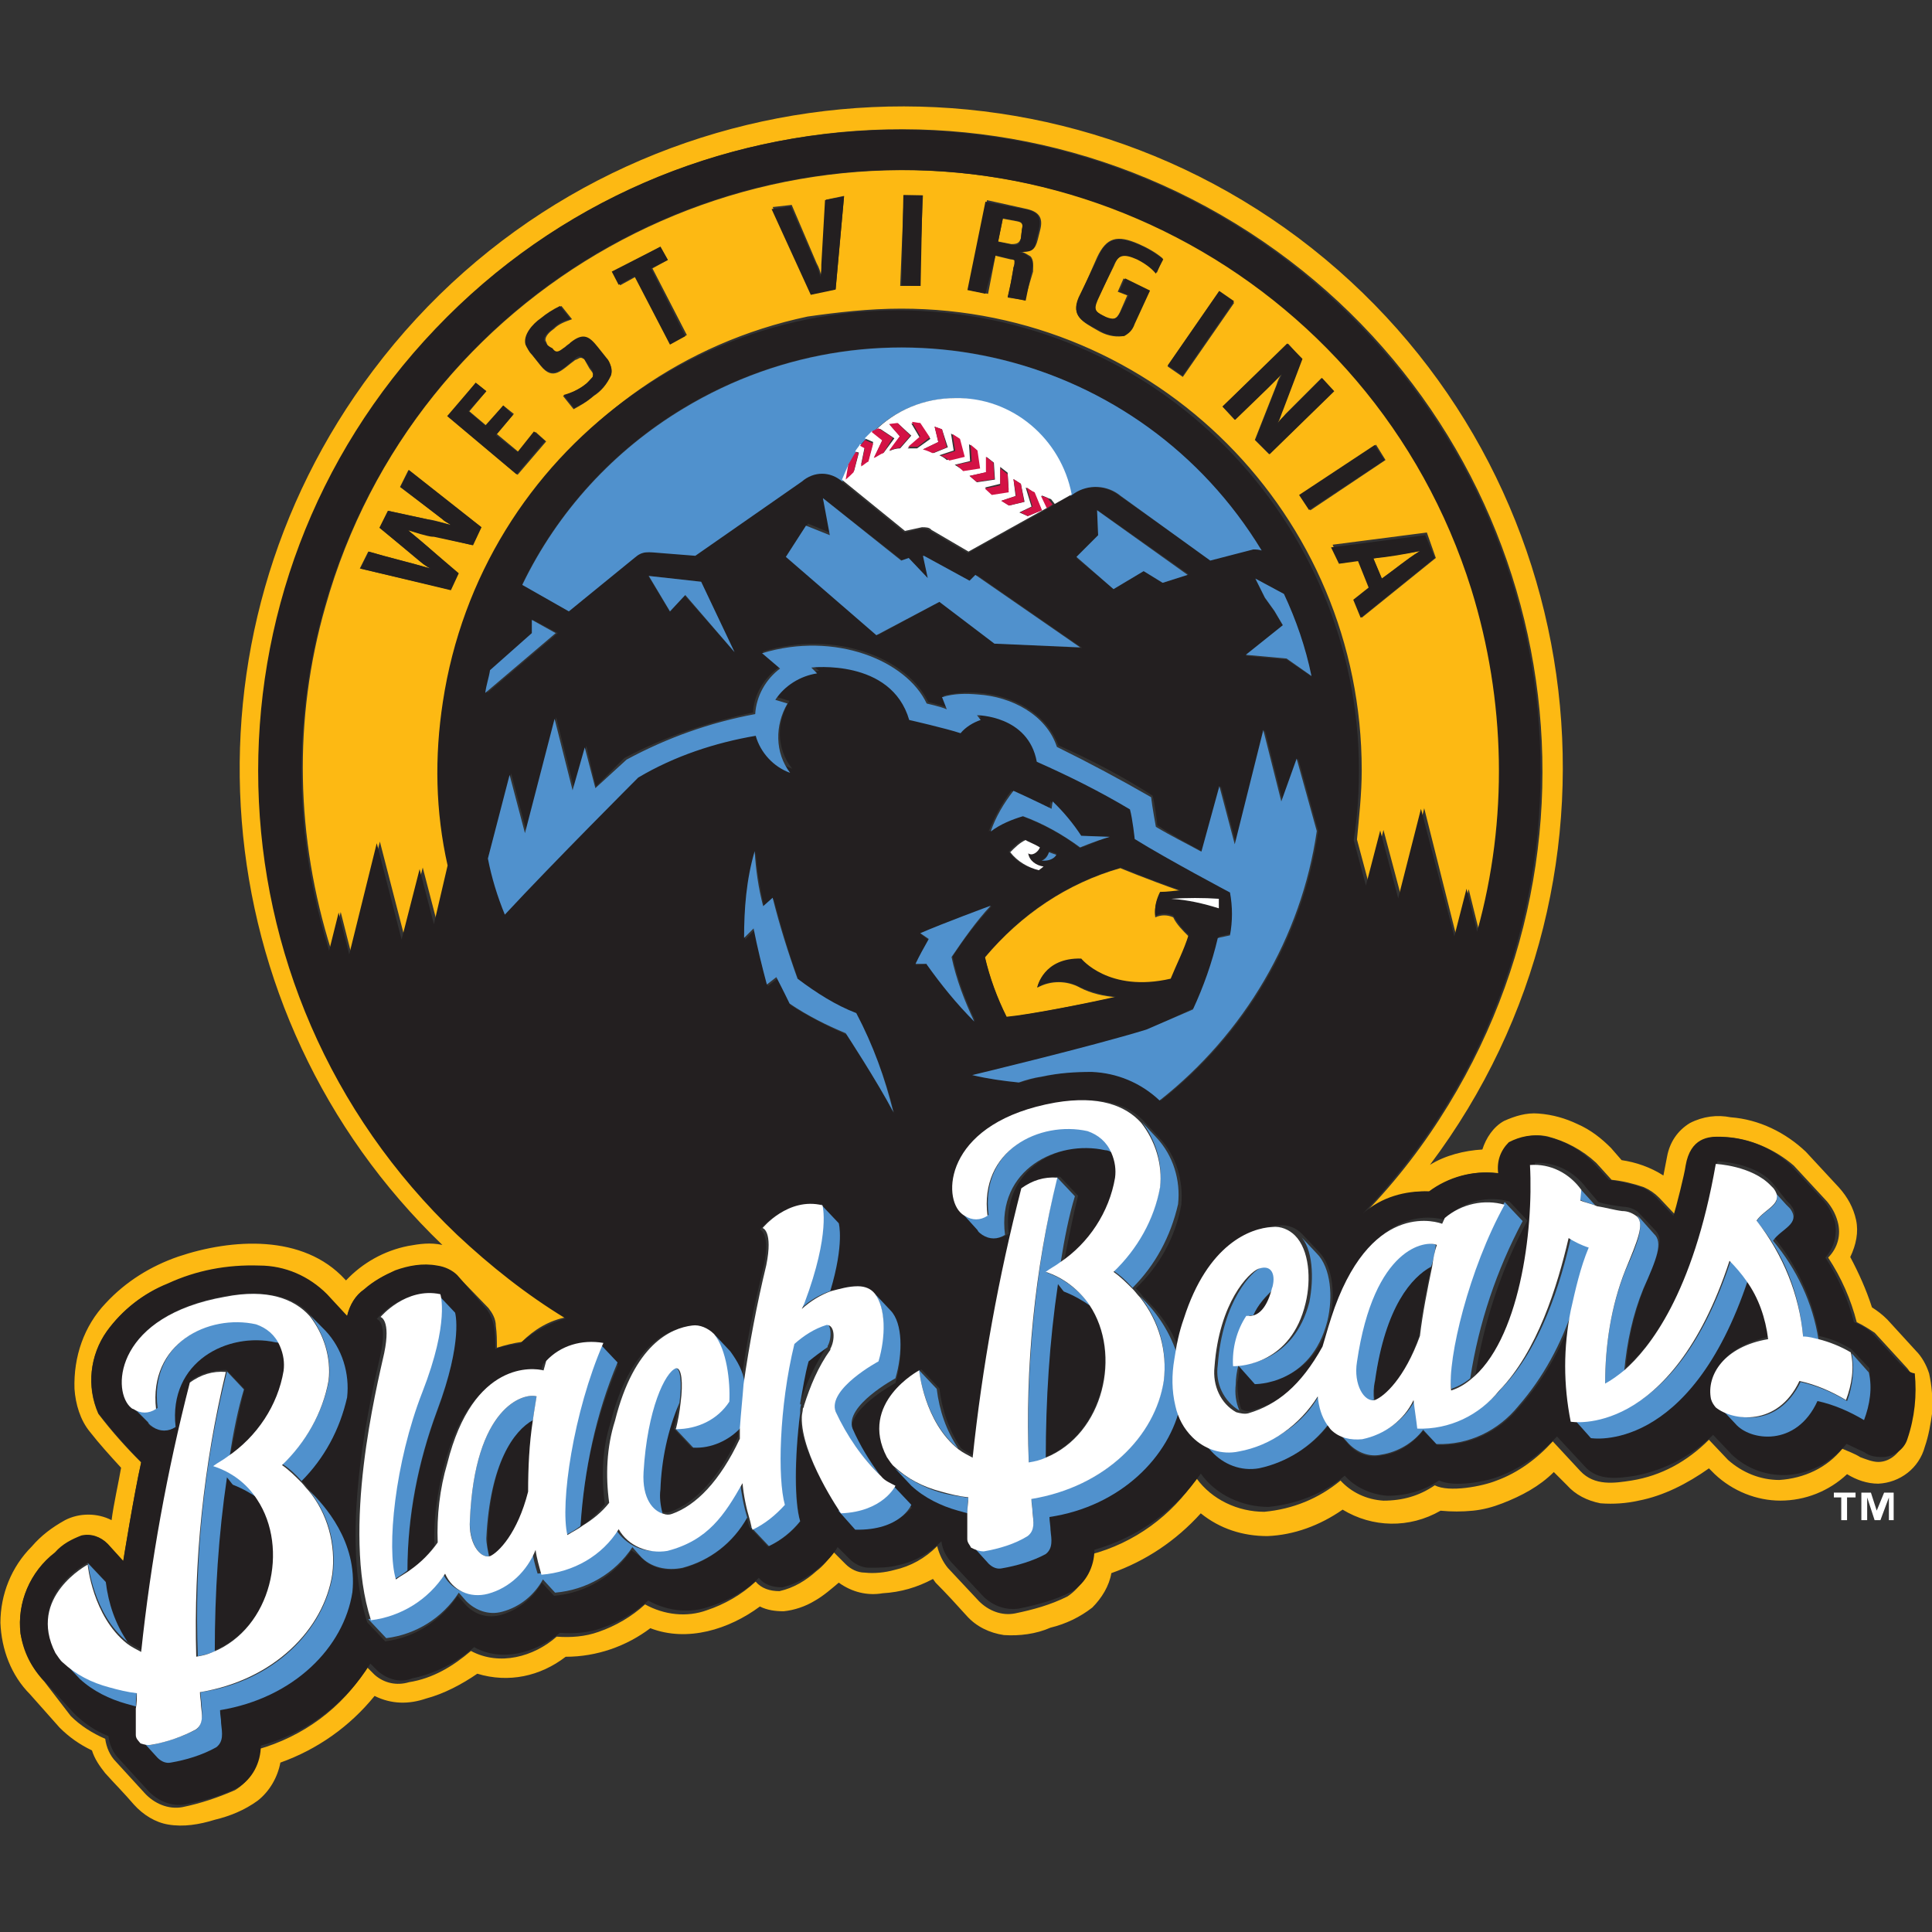<?xml version="1.0" encoding="utf-8"?>
<!-- Generator: Adobe Illustrator 27.0.0, SVG Export Plug-In . SVG Version: 6.00 Build 0)  -->
<svg version="1.1" id="Layer_1" xmlns="http://www.w3.org/2000/svg" xmlns:xlink="http://www.w3.org/1999/xlink" x="0px" y="0px"
	 viewBox="0 0 512 512" style="enable-background:new 0 0 512 512;" xml:space="preserve">
<rect x="0" y="0" width="512" height="512" fill="#333333" stroke="none"/>
<style type="text/css">
	.st0{fill:#FFFFFF;}
	.st1{fill:#FDB913;}
	.st2{fill:#231F20;}
	.st3{fill:#5091CD;}
	.st4{fill:#D31245;}
</style>
<g id="XMLID_1_">
	<polygon id="XMLID_3_" class="st0" points="497.35,400.33 497.35,400.33 495.81,395.56 493.28,395.56 493.28,402.86 494.82,402.86 
		494.82,396.83 496.79,402.86 498.33,402.86 500.58,396.83 500.58,402.86 501.84,402.86 501.84,395.56 499.31,395.56 	"/>
	<polygon id="XMLID_4_" class="st0" points="485.99,396.83 487.95,396.83 487.95,402.86 489.49,402.86 489.49,396.83 491.74,396.83 
		491.74,395.56 485.99,395.56 	"/>
	<path id="XMLID_7_" class="st1" d="M511.24,364c-0.7-2.24-1.96-4.49-3.51-6.03l-7.57-8.28c-1.26-1.26-2.52-2.24-4.07-3.23
		c-1.54-4.77-3.51-9.12-5.75-13.33c1.54-3.23,2.24-6.59,1.54-9.82c-0.7-3.23-2.24-6.03-4.49-8.56l-8.84-9.54
		c-5.33-5.05-12.34-8.56-19.92-9.12c-3.51-0.7-7.29-0.28-10.8,1.54c-3.23,1.96-5.33,5.05-6.03,8.84c-0.28,1.54-0.7,3.51-0.98,5.05
		c-3.51-2.24-7.29-3.51-11.08-4.07l-2.81-3.23c-2.52-2.52-5.33-4.77-8.84-6.31c-3.23-1.54-6.59-2.52-10.38-2.81
		c-3.23-0.28-6.31,0.7-9.12,1.96c-2.81,1.54-4.77,4.49-5.75,7.57c-4.77,0.28-9.82,1.54-13.89,4.07
		c58.21-77.43,42.64-187.39-34.79-245.6C267.04,5.35,157.07,20.78,98.86,98.2c-53.44,70.83-45.45,170.42,18.37,231.72
		c-3.23-0.7-6.03-0.28-9.12,0.28c-6.31,1.26-12.06,4.49-16.41,9.12l-0.28-0.28c-11.08-12.06-30.02-10.8-44.18-6.03
		c-7.29,2.52-13.89,6.59-19.22,12.34c-5.75,6.03-8.56,14.17-8.28,22.72c0.28,4.07,1.54,8.28,4.07,11.36
		c2.52,3.23,5.33,6.31,8.28,9.54c-0.7,4.07-1.96,9.54-2.52,13.89c-3.79-1.96-8.56-1.96-12.34,0c-3.51,1.96-6.31,4.07-8.84,7.01
		c-5.33,5.33-8.28,12.62-8.28,20.2c0.28,7.01,2.81,13.89,7.85,18.94l7.85,8.84c2.52,2.52,5.33,4.49,8.56,6.03
		c0.7,2.24,1.96,4.07,3.51,6.03c2.52,2.81,5.05,5.33,7.57,8.28c2.52,2.81,5.75,4.77,9.12,5.33c4.07,0.7,8.28,0,12.34-1.26
		c4.07-0.98,7.85-2.52,11.36-5.05c3.23-2.52,5.33-6.31,6.03-10.1c9.82-3.51,18.37-9.54,24.97-17.67c4.49,2.24,9.12,2.24,13.61,0.7
		c4.77-1.26,9.54-3.79,13.61-6.59c8.28,2.52,16.69,0.7,23.42-4.49c8.28,0,16.13-2.81,22.44-7.57c9.82,3.79,20.9,0.28,29.03-5.75
		c1.96,0.98,4.07,1.26,6.31,1.26c2.81-0.28,5.75-1.26,8.28-2.81c2.24-1.26,4.49-3.23,6.31-4.77c3.51,2.52,7.57,3.51,11.64,2.81
		c4.77-0.28,9.12-1.54,13.33-3.79l0.7,0.98c2.81,2.81,5.75,6.03,8.28,8.84c2.52,2.81,6.03,4.49,9.82,5.05
		c4.07,0.28,8.56-0.28,12.34-1.96c4.07-0.98,7.85-2.81,11.08-5.33c2.52-2.52,4.49-5.75,5.05-9.12c9.12-3.23,17.11-8.56,23.7-15.85
		c5.05,4.07,11.08,6.03,17.67,6.03c7.01-0.28,13.89-2.81,19.92-7.01c7.85,4.77,17.67,5.05,25.95,0.28c2.81,0.28,5.75,0.28,8.56,0
		c2.81-0.28,5.33-0.98,7.85-1.96c5.05-1.96,9.82-4.49,13.61-8.28l3.51,3.51c2.24,2.52,5.33,4.07,8.84,4.77
		c3.51,0.28,7.01,0,10.1-0.7c6.59-1.26,12.9-4.49,18.66-8.56l1.54,1.54c4.77,4.49,11.08,7.01,17.39,7.01
		c6.59,0,12.9-2.52,17.67-7.01c2.52,1.54,5.33,2.52,8.28,2.52c5.75-0.28,10.8-4.07,12.34-9.82c0.98-2.81,1.54-6.03,1.96-9.12
		C512.22,370.32,511.94,367.23,511.24,364z M504.36,382.66c-1.26,2.81-3.79,4.77-6.59,4.77c-1.54,0-3.23-0.7-4.77-1.26
		c-1.54-0.98-3.23-1.54-4.77-2.24c-4.07,5.05-10.1,7.85-16.69,8.28c-5.05,0-9.82-1.96-13.61-5.33l-5.05-5.33
		c-5.75,5.75-12.62,9.54-20.48,10.8c-4.49,0.7-9.82,1.54-13.61-2.52l-7.29-7.85c-4.07,4.49-9.12,8.28-14.87,10.38
		c-3.79,1.54-12.62,3.23-16.41,1.26c-4.07,2.81-8.56,4.07-13.61,4.07c-4.49-0.28-8.56-2.24-11.36-5.33
		c-5.75,4.77-12.62,7.57-20.2,8.28c-7.01,0-13.89-3.23-17.95-8.84c-6.59,9.82-16.41,17.11-28.19,20.2c0,4.49-2.24,8.56-6.03,11.08
		c-4.49,2.24-9.12,3.51-13.89,4.49c-3.51,0.7-7.01-0.7-9.54-3.23l-8.28-8.84c-1.26-1.54-2.24-3.51-2.81-5.75
		c-3.23,3.23-7.01,5.33-11.36,6.31c-2.52,0.7-5.33,0.98-7.85,0.7c-1.96,0-3.79-0.98-5.05-2.24l-3.23-3.23
		c-1.26,1.96-2.81,3.79-4.49,5.05c-2.81,2.52-6.03,4.49-9.82,5.33c-2.52,0-4.77-0.7-6.31-2.52c-3.79,3.51-8.28,6.03-12.9,7.57
		c-5.33,1.96-11.36,1.26-16.41-1.54c-3.51,3.23-7.85,5.75-12.34,7.29c-3.51,1.26-7.29,1.54-11.08,1.26
		c-6.03,5.33-15.15,7.85-22.72,3.79c-4.77,4.07-10.1,7.29-16.41,8.28c-3.23,0.98-6.59,0.28-9.12-1.96l-1.96-1.96
		c-6.59,10.8-17.11,18.37-29.03,21.74c0,4.49-2.24,8.56-6.03,10.8c-4.49,1.96-9.12,3.51-13.89,4.49c-3.79,0.7-7.57-0.98-10.1-3.79
		l-7.57-8.28c-1.54-1.54-2.52-3.79-2.81-6.03c-3.51-1.54-6.59-3.51-9.12-6.03l-7.01-9.12c-3.23-3.51-5.33-7.85-6.31-12.62
		c-0.98-8.28,2.52-16.41,9.12-21.46c1.96-1.96,4.49-3.51,7.01-4.49c2.52-0.7,5.33,0.28,7.01,2.24l4.07,4.49
		c0,0,2.81-17.67,4.77-26.23c-4.07-4.07-7.85-8.28-11.36-12.9c-3.23-7.29-2.24-15.43,2.24-21.74c4.07-5.75,9.54-10.1,16.13-12.62
		c7.57-3.51,16.13-5.05,24.27-4.77c6.59,0.28,13.33,2.81,17.95,7.57l5.33,5.75c0.7-2.81,1.96-5.33,4.49-7.01
		c2.52-2.24,5.05-3.79,8.28-5.05c3.51-1.26,7.57-1.96,11.08-1.26c1.96,0.28,3.79,1.26,5.33,2.52l8.28,8.56
		c0.98,1.26,1.96,2.81,1.96,4.77c0.28,1.96,0.28,3.79,0.28,5.75c2.24-0.7,4.49-1.26,6.59-1.54c3.23-3.23,7.29-5.75,12.06-6.59
		c-79.95-48.67-105.2-152.89-56.53-233.26C142.48,35.51,247.4,10.26,327.35,59.21s105.48,153.31,56.53,233.54
		c-6.31,10.38-13.61,19.92-22.16,28.75c5.05-3.79,11.08-6.03,17.39-5.75c5.33-4.07,12.06-5.75,18.66-4.77
		c-0.28-2.81,0.7-6.03,2.81-8.28c2.81-1.54,6.31-2.24,9.54-1.54c4.77,1.26,9.12,3.51,12.9,7.01l4.07,4.49
		c2.81,0.28,5.75,0.98,8.56,1.96c1.54,0.7,2.81,1.54,4.07,2.81l4.49,4.77c0.7-2.24,2.52-11.08,3.23-13.33
		c1.26-7.29,6.03-7.85,9.54-7.57c6.59,0.28,13.33,3.23,18.37,7.57l8.84,9.54c1.26,1.54,2.24,3.23,2.81,5.33
		c0.98,3.51,0,7.01-2.52,9.54c3.51,5.33,6.03,11.08,7.57,17.11c1.54,0.7,3.51,1.96,4.77,2.81l7.85,8.56
		c0.98,0.98,1.96,2.24,2.24,3.79C506.89,371.3,506.19,377.33,504.36,382.66z"/>
	<path id="XMLID_8_" class="st1" d="M261,253.76c1.26,5.33,3.23,10.8,5.75,15.85c6.03-0.7,20.48-3.51,29.03-5.33
		c-3.23-0.28-6.59-0.98-9.54-2.52c-3.51-1.96-7.85-1.96-11.36,0c0,0,1.54-7.57,11.64-7.29c0,0,7.29,8.84,23.7,5.33
		c1.96-3.79,3.51-7.85,4.77-11.64c-1.54-1.54-3.23-3.23-4.07-5.05c-1.54-0.7-3.23-0.7-4.77,0c-0.28-2.24,0.28-4.49,1.26-6.31
		c1.96-0.28,3.51-0.28,5.33-0.7c-9.12-3.23-15.85-6.03-15.85-6.03C282.75,234.12,270.54,242.4,261,253.76z"/>
	<path id="XMLID_9_" class="st1" d="M270.54,63.14l0.28-2.24c0.28-1.26,0.28-1.96-1.26-2.24l-3.79-0.7l-1.26,6.03l3.51,0.7
		C269.56,64.68,270.12,64.4,270.54,63.14z"/>
	<path id="XMLID_10_" class="st1" d="M376.3,146.03c-4.07,0.7-8.28,1.26-12.34,1.96l2.24,5.33
		C369.43,151.08,372.79,148.14,376.3,146.03z"/>
	<path id="XMLID_24_" class="st1" d="M238.84,81.79c67.61,0,122.03,54.7,122.03,122.31c0,6.31-0.7,12.34-1.26,18.37l3.23,12.06
		l3.79-14.59l4.77,17.95l6.03-23.7l8.56,34.08l3.23-12.62l2.81,11.36c23.7-84.44-25.25-172.24-109.69-195.95
		S109.94,76.46,86.23,160.76c-8.56,29.74-7.85,61.3,1.54,91.03l2.52-10.1l2.81,11.08l7.57-29.74l6.59,25.53l4.77-18.66l3.79,14.59
		l4.07-15.85c-13.89-66.06,28.47-130.87,94.12-144.75C221.87,82.77,230.29,81.79,238.84,81.79z M380.51,147.86l-19.64,15.85
		l-1.96-4.77l4.07-3.23l-2.81-7.29l-5.05,0.7l-1.96-4.77l24.97-3.23L380.51,147.86z M367.18,121.91l-19.92,13.33l-2.52-4.07
		l19.92-13.33L367.18,121.91z M345.02,95.12l-5.05,13.33c-0.7,1.26-0.98,2.52-1.54,3.79c0.7-0.98,1.54-1.54,2.24-2.52l9.54-9.54
		l3.23,3.51l-17.11,16.69l-3.79-3.79l5.75-14.59c0.28-0.98,0.7-1.96,1.26-2.81c-1.26,1.26-2.52,2.52-3.79,3.79l-8.56,8.28
		l-3.23-3.51l17.39-16.69L345.02,95.12z M323,77.44l4.07,2.81l-13.61,19.64l-4.07-2.81L323,77.44z M285.97,78.99l4.77-10.8
		c2.52-5.33,5.33-6.03,11.08-3.51c2.24,0.98,4.49,2.24,6.31,3.79l-1.54,3.79c-1.54-1.54-3.23-2.81-5.05-3.79
		c-3.51-1.54-5.05-1.26-6.31,1.96l-4.49,9.12c-1.26,2.52-0.28,3.23,2.24,4.49c1.96,0.98,2.81,0.7,3.79-1.26l1.96-4.49l-2.52-0.98
		l1.54-3.51l6.59,3.23l-4.07,8.84c-0.28,1.26-1.54,2.52-2.81,3.23c-2.24,0.28-4.49-0.28-6.59-1.54
		C286.95,85.3,283.73,83.76,285.97,78.99z M261.57,53.04l10.1,2.24c3.51,0.7,4.77,2.24,4.07,5.33l-0.7,2.81
		c-0.7,2.81-1.54,3.23-4.49,3.23c0.98,0.28,1.54,0.7,2.52,1.26c0.98,0.98,0.7,2.81,0.7,4.07l-2.24,7.57l-4.49-0.7
		c0.7-2.52,0.98-5.05,1.54-7.85c0-0.28,0.28-0.98,0.28-1.26c0-0.28,0-0.7,0-0.7c-0.28-0.28-0.7-0.28-0.98-0.28l-4.07-0.98
		l-1.96,10.1l-4.77-0.98L261.57,53.04z M239.54,51.78h5.05l-0.98,23.99h-5.05L239.54,51.78z M209.81,54.3l6.59,15.43
		c0.7,1.26,0.98,2.24,1.26,3.51c0-0.98,0-2.24,0.28-3.23l0.98-17.11l4.77-0.98l-2.24,24.69l-6.31,0.98l-10.38-22.72L209.81,54.3z
		 M175.02,65.38l1.96,3.51l-4.07,2.24l9.12,17.67l-4.49,2.24l-9.12-17.67l-4.07,2.24l-1.96-3.51L175.02,65.38z M143.74,84.32
		c1.54-1.26,3.23-2.24,5.05-3.23l2.81,3.51c-1.96,0.7-3.51,1.26-4.77,2.52c-0.98,0.7-2.52,1.96-2.24,3.23
		c0.28,0.28,0.28,0.98,0.7,1.26l0.98,0.98c0.98,1.26,1.54,1.26,2.81,0c0.7-0.7,1.26-1.26,1.96-1.54c3.79-2.81,5.05-1.96,7.29,1.26
		l2.24,2.81c1.26,1.26,1.96,2.81,1.26,4.49c-0.98,2.24-2.52,4.07-4.49,5.33c-1.26,0.98-2.52,1.96-4.07,2.81l-1.26,0.7l-2.81-3.51
		c1.96-0.7,3.79-1.54,5.75-2.81c0.7-0.7,1.26-1.26,1.96-1.96c0.7-0.98,0-1.54-0.7-2.52l-1.26-2.24c0-0.28-0.28-0.28-0.28-0.28
		c-0.98-0.7-1.26,0-2.24,0.28c-3.51,2.52-5.75,5.75-9.12,1.54l-2.24-2.81c-0.7-0.7-1.26-1.54-1.26-2.52
		C138.97,88.81,141.5,85.86,143.74,84.32z M126.07,101.43l2.81,2.24l-4.49,5.33l4.49,3.79l4.49-5.33l2.81,2.24l-4.49,5.33l5.75,4.77
		l4.49-5.33l2.81,2.52l-7.57,8.84l-18.37-15.43L126.07,101.43z M95.35,150.66l2.24-4.49c5.33,1.54,10.8,2.81,16.41,4.49
		c-1.26-0.7-2.24-1.54-3.51-2.52l-9.82-8.28l2.24-4.49l10.38,2.24c2.24,0.28,4.07,0.98,6.31,1.54c-0.98-0.7-1.54-0.98-2.24-1.54
		l-11.36-8.56l2.24-4.49l19.22,15.15l-2.24,4.77l-10.8-2.52c-1.26-0.28-2.24-0.28-3.51-0.7l-3.23-0.98
		c4.77,3.51,8.84,7.57,13.33,11.36l-2.24,4.49L95.35,150.66z"/>
	<path id="XMLID_25_" class="st2" d="M376.02,354.19c0.7-6.31,1.96-12.34,3.23-18.37c-5.33,2.52-12.34,10.38-14.87,30.3
		c-0.28,1.54-0.28,3.51,0,5.05C366.9,370.04,372.23,365.27,376.02,354.19z"/>
	<path id="XMLID_26_" class="st2" d="M332.12,348.58c1.54-0.28,4.07-1.26,5.75-7.01C335.62,343.53,333.38,345.63,332.12,348.58z"/>
	<path id="XMLID_27_" class="st2" d="M280.22,340.02c-2.24,15.15-3.23,30.72-3.23,46.15c15.43-6.31,20.2-27.77,11.64-40.4
		c-2.24-1.54-4.49-2.81-7.01-3.79L280.22,340.02z"/>
	<path id="XMLID_47_" class="st2" d="M503.66,361.48l-7.57-8.28c-1.54-1.26-3.23-2.24-4.77-2.81c-1.54-6.03-4.07-11.64-7.57-17.11
		c2.24-2.52,3.23-6.03,2.52-9.54c-0.7-1.96-1.54-3.79-2.81-5.33l-8.84-9.54c-5.05-4.77-11.36-7.29-18.37-7.57
		c-3.51-0.28-8.28,0.28-9.54,7.57c-0.28,2.24-2.52,11.08-3.23,13.33l-4.49-4.77c-1.26-1.26-2.52-2.24-4.07-2.81
		c-2.81-0.98-5.75-1.54-8.56-1.96l-4.07-4.49c-3.51-3.51-7.85-6.03-12.9-7.01c-3.23-0.7-6.59,0-9.54,1.54
		c-2.24,2.24-3.23,5.05-2.81,8.28c-6.59-0.98-13.33,0.98-18.37,4.77c-6.31-0.28-12.62,1.54-17.39,5.75
		c64.8-67.89,62.28-175.33-5.75-240.13s-175.33-62.28-240.13,5.75c-64.8,67.89-62.28,175.33,5.75,240.13
		c8.84,8.28,18.37,15.85,28.75,22.16c-4.49,1.26-8.56,3.51-12.06,6.59c-2.24,0.28-4.49,0.7-6.59,1.54c0-1.96,0-3.79-0.28-5.75
		c-0.28-1.54-0.98-3.51-1.96-4.77l-7.85-9.12c-1.26-1.26-3.23-2.24-5.33-2.52c-3.79-0.7-7.57,0-11.08,1.26
		c-2.81,1.26-5.75,2.81-8.28,5.05c-2.24,1.54-3.79,4.07-4.49,7.01l-5.33-5.75c-4.77-4.77-11.08-7.57-17.95-7.57
		c-8.56-0.28-16.69,1.26-24.27,4.77c-6.31,2.52-12.06,7.01-16.13,12.62c-4.49,6.31-5.33,14.59-2.24,21.74
		c3.51,4.49,7.29,8.84,11.36,12.9c-1.96,8.84-4.77,26.23-4.77,26.23l-4.07-4.49c-1.96-1.96-4.49-2.81-7.01-2.24
		c-2.52,0.98-5.05,2.24-7.01,4.49c-6.59,5.05-10.1,13.33-9.12,21.46c0.7,4.77,2.81,9.12,6.31,12.62l7.85,8.56
		c2.52,2.52,5.75,4.77,9.12,6.03c0.28,2.24,1.26,4.49,2.81,6.03l7.57,8.28c2.52,2.81,6.31,4.49,10.1,3.79
		c4.77-0.98,9.54-2.24,13.89-4.49c3.79-2.24,6.03-6.59,6.03-11.08c12.06-3.23,22.44-11.08,29.03-21.74l1.96,1.96
		c2.52,2.24,6.03,3.23,9.12,1.96c6.03-1.26,11.64-4.07,16.41-8.28c7.29,4.07,16.41,1.54,22.72-3.79c3.79,0.28,7.57,0,11.08-1.26
		c4.49-1.54,8.84-4.07,12.34-7.29c5.05,2.81,11.08,3.51,16.41,1.54c4.77-1.54,9.54-4.07,12.9-7.57c1.54,1.96,3.79,2.52,6.31,2.52
		c3.79-0.98,7.01-2.81,9.82-5.33c1.96-1.54,3.51-3.23,4.77-5.33l3.23,3.23c1.26,1.26,3.23,2.24,5.05,2.24c2.81,0,5.33,0,7.85-0.7
		c4.49-0.98,8.28-3.23,11.36-6.31c0.28,2.24,1.26,4.07,2.81,5.75l8.28,8.84c2.52,2.52,6.03,3.79,9.54,3.23
		c4.77-0.98,9.54-2.24,13.89-4.49c3.79-2.24,6.03-6.59,6.03-11.08c11.36-3.23,21.46-10.38,28.19-20.2
		c4.07,5.75,11.08,8.84,17.95,8.84c7.29-0.7,14.59-3.51,20.2-8.28c2.81,3.23,7.29,5.05,11.36,5.33c4.77,0,9.54-1.26,13.61-4.07
		c4.07,1.96,12.9,0.28,16.41-1.26c5.75-2.24,10.8-6.03,14.87-10.38l7.29,7.85c3.51,4.07,9.12,3.23,13.61,2.52
		c7.85-1.54,14.87-5.33,20.48-10.8l5.05,5.33c3.79,3.51,8.56,5.33,13.61,5.33c6.31,0,12.62-3.23,16.69-8.28
		c1.54,0.7,3.23,1.54,4.77,2.24c1.26,0.98,2.81,1.26,4.77,1.26c2.81,0,5.75-1.96,6.59-4.77c1.96-5.75,2.52-11.64,1.96-17.39
		C505.63,363.72,504.92,362.46,503.66,361.48z M114.99,244.92l-3.79-14.59l-4.77,18.66l-6.59-25.53l-7.29,29.46l-2.81-11.08
		l-2.52,10.1C60.99,168.2,107.41,79.13,190.87,52.48c83.46-26.51,172.81,19.92,199.04,103.66c9.12,29.46,9.82,61.02,1.54,90.75
		l-2.81-11.36l-3.23,12.62l-8.84-33.8l-6.03,23.7l-4.77-17.95l-3.79,14.59l-3.23-12.06c10.1-66.63-35.77-128.9-102.39-139
		c-66.63-10.1-128.9,35.77-139,102.39c-2.24,14.59-1.96,29.03,1.26,43.34L114.99,244.92z M218.08,132.01l20.9,16.41l1.96-0.28
		l5.05,5.33l-1.26-6.03h0.28l12.06,6.59l1.96-1.54l27.77,19.22l-23-1.26l-14.59-11.08l-16.41,8.84l-23.99-20.9l5.33-8.56l6.03,2.52
		L218.08,132.01z M285.27,147.86l5.75-5.75l-0.28-7.01l24.27,17.11l-7.01,2.24l-5.05-3.23l-8.28,4.49L285.27,147.86z M296.77,131.45
		c-3.51-2.81-8.56-3.23-12.34-0.7l-0.98,0.7l-4.49,2.52l-1.54,0.98l-20.9,11.64l-9.82-5.75c-0.98-0.7-1.54-0.7-2.52-0.7l-4.49,0.98
		l-16.41-13.33l-0.28-0.28c-3.23-2.81-7.57-2.81-10.8,0L184,147.16l-8.84-0.7c-3.79-0.28-5.33-0.28-7.29,1.26l-17.11,14.31
		l-12.34-7.29c26.93-55.26,93.84-78.41,149.1-51.48c19.22,9.54,35.35,24.27,46.71,42.64c-0.7-0.28-1.26-0.28-2.24-0.28l-11.64,2.52
		L296.77,131.45z M194.66,172.82l-13.33-15.15l-3.79,4.49l-5.75-9.54l13.89,1.54L194.66,172.82z M339.97,165.81l-2.24-3.79
		l-2.52-3.51l-2.52-5.05l7.57,4.07c3.23,7.01,5.75,14.17,7.29,21.74l-6.59-4.49l-10.8-0.98L339.97,165.81z M130.14,177.59
		l11.08-9.82v-3.51l6.59,3.51l-18.66,15.85C129.16,181.38,129.86,179.42,130.14,177.59z M133.92,241.97
		c-1.96-4.77-3.23-9.82-4.49-14.87l6.03-22.16l4.07,15.43l7.85-30.3l4.77,18.94l3.23-11.36l2.52,10.8l7.57-7.57
		c10.8-5.75,22.44-9.54,34.08-12.06c0.28-4.77,2.81-9.12,7.01-12.06l-4.49-4.07c19.64-6.03,38.57,1.96,43.9,13.33
		c0,0,3.79,0.98,5.33,1.54l-1.26-3.23c3.23-0.7,6.31-0.98,9.54-0.7c8.84,0.7,17.67,5.33,20.9,13.89
		c8.56,3.79,17.11,8.28,24.97,13.33c0.7,2.52,1.26,7.85,1.26,7.85c3.79,2.52,7.85,4.77,12.06,7.01l4.77-17.39l4.07,15.43l7.57-30.3
		l4.77,18.94l4.07-11.36l5.33,19.22c-4.07,28.19-19.22,53.72-41.66,71.39c-4.77-4.77-11.08-7.29-17.95-7.57
		c-4.49-0.28-8.84,0.28-13.33,1.26c-2.24,0.28-4.07,0.98-6.03,1.54c-4.07-0.28-8.28-0.98-12.34-1.96c0,0,31.56-7.57,46.15-12.06
		l12.34-5.75c2.81-6.03,5.05-12.34,6.59-18.94l3.23-0.7c0.7-3.79,0.7-7.57,0-11.36c0,0-16.41-8.56-25.25-14.17
		c0,0-0.7-5.05-1.26-7.85c-7.85-4.77-16.13-8.84-24.69-12.62c-2.52-12.34-16.13-12.34-16.13-12.34l0.98,0.98
		c-2.24,0.7-4.07,1.96-5.33,3.51c-3.79-1.26-13.61-3.51-13.61-3.51c-5.05-16.41-25.95-13.89-25.95-13.89l1.96,1.54
		c-4.77,0.7-8.84,3.23-11.08,7.01l3.23,0.98c-3.51,5.75-3.51,12.62,0.7,17.95c-4.49-1.54-7.85-5.05-9.12-9.82
		c-11.08,1.96-21.46,5.33-31.28,10.8C169.41,205.65,146.55,228.09,133.92,241.97z M243.89,247.45c5.75-2.81,18.94-7.29,18.94-7.29
		c-3.79,4.07-7.29,8.56-10.38,13.33c1.26,6.03,3.51,11.64,6.03,17.11c-4.77-4.77-8.84-9.54-12.62-15.15l-3.23,0.28
		c0.98-2.24,2.24-4.49,3.51-6.59L243.89,247.45z M307.43,236.36c-0.98,1.96-1.54,4.07-1.26,6.31c1.54-0.7,3.23-0.7,4.77,0
		c1.26,1.96,2.52,3.79,4.07,5.05c-1.26,4.07-3.23,7.85-4.77,11.64c-16.41,3.79-23.7-5.33-23.7-5.33
		c-10.1-0.28-11.64,7.57-11.64,7.57c3.51-1.96,7.85-1.96,11.36,0c2.81,1.26,6.31,2.24,9.54,2.52c-8.56,1.96-23,4.77-29.03,5.33
		c-2.52-5.05-4.49-10.38-5.75-15.85c9.54-11.36,21.74-19.64,36.05-23.7c0,0,6.59,2.81,15.85,6.03
		C310.94,236.08,309.4,236.36,307.43,236.36z M323,238.19c0,0.98,0,1.96,0,2.52c-4.07-1.26-8.28-2.24-12.62-2.52
		C314.44,237.91,318.79,237.91,323,238.19z M276.43,229.77L276.43,229.77l-1.54,0.7c-3.23-0.7-5.75-2.24-7.57-4.77
		c1.26-1.26,2.52-2.52,4.07-3.23c0.98,0.7,2.24,1.26,3.79,1.96c-0.28,0.98-0.98,1.96-2.24,1.54c-0.28,0-0.7,0-0.98-0.28
		C272.65,228.09,274.33,229.35,276.43,229.77z M276.15,227.81c0.98-0.28,1.54-1.26,1.96-2.24l1.96,0.7
		c-0.7,0.98-1.96,1.54-3.23,1.54H276.15z M285.97,224.58c-4.49-3.51-9.82-6.31-15.15-8.28c-3.23,0.98-6.03,2.24-8.84,4.07
		c1.54-3.79,3.51-7.57,6.03-10.8c3.79,1.26,10.1,4.77,10.1,4.77l0.28-1.96c2.81,2.81,5.33,5.75,7.57,9.12l7.57,0.28
		C289.76,223.32,286.25,225,285.97,224.58z M237.02,295.13c-4.49-8.28-12.62-20.9-12.62-20.9c-5.05-2.24-10.1-4.77-14.87-7.85
		c-1.54-3.23-3.51-7.01-3.51-7.01l-2.52,1.96c-1.54-5.05-2.52-9.82-3.51-14.87l-2.52,2.52c-0.28-7.85,0.7-15.43,2.81-23
		c0.28,5.05,1.26,9.82,2.24,14.59l2.52-2.24c1.96,7.29,4.07,14.59,6.59,21.46c4.77,3.79,10.1,7.01,15.85,9.82
		C231.55,277.46,234.77,286.3,237.02,295.13z M92.55,421.79c-2.24,14.59-15.43,28.47-35.07,31.28c0,1.26,0.28,2.24,0.28,3.51
		c0.28,2.52,0.28,4.77-1.26,6.31c-3.79,1.96-7.57,3.23-11.64,3.79c-1.26,0.28-2.52-0.28-3.51-1.26l-4.07-4.49
		c-0.7-0.7-0.98-1.26-1.26-2.24c0-2.24,0-4.77,0-7.01l-2.52-0.7c-4.77-1.26-8.84-3.51-12.34-6.59l-4.49-4.77
		c-0.7-0.7-1.54-1.54-1.96-2.52c-7.57-14.59,8.56-23,8.56-23l4.77,5.05c0.7,5.75,2.52,11.08,5.75,15.85
		c1.26,0.98,2.52,1.54,3.79,2.24c2.81-23.99,7.01-47.97,12.9-71.39c2.81-1.96,6.03-2.81,9.54-2.81l4.77,5.05
		c-1.26,5.05-2.52,11.36-3.79,17.67c7.85-5.33,13.33-13.61,14.87-22.72c0.28-2.24,0-4.49-0.98-6.59c-0.7-0.28-1.26-0.7-1.96-0.7
		c-12.62-2.81-28.75,5.05-26.51,22.44c-1.96,1.26-4.07,1.26-6.03,0c-0.7-0.28-0.98-0.7-1.26-1.26l-4.49-4.49
		c-5.05-5.05-3.23-23.99,25.25-29.03c11.36-1.96,18.66,0.7,22.44,5.05l3.79,4.07c4.49,4.77,6.31,11.36,5.75,17.67
		c-1.54,8.56-6.03,16.13-12.06,22.16c0.7,0.7,1.26,1.26,1.96,2.24C85.95,398.79,94.79,408.61,92.55,421.79z M226.92,405.1
		l-4.49-5.05c0,0-10.8-15.15-10.38-25.53c-1.54,12.34-1.26,23.7,0,28.75c-2.24,2.81-5.05,5.05-8.56,6.59l-4.77-5.05
		c-0.28-0.7-0.7-1.54-0.7-2.52c-3.79,6.59-9.82,11.36-17.11,13.33c-4.07,0.98-8.56,0-11.36-3.23l-2.24-1.54
		c-4.77,7.01-12.34,11.36-20.48,12.06l-3.23-3.51c-2.24,4.07-6.31,7.29-10.8,8.56c-3.51,0.98-7.01,0-9.54-2.81l-1.96-2.24
		c-4.49,6.59-11.36,11.08-19.22,12.06l-4.77-5.05c-7.85-23.99,1.54-62,3.51-70.83s-0.98-9.54-0.98-9.54s6.59-8.28,15.85-6.03
		l4.77,5.05c0,0,2.24,7.29-4.77,25.95c-5.05,13.61-7.57,27.77-7.85,42.36c2.81-1.96,5.33-4.49,7.29-7.29
		c-0.28-7.01,0.7-13.89,2.52-20.9c7.01-27.49,23-25.25,25.53-24.69l0.7-2.52c4.07-4.07,9.82-5.75,15.15-4.77l4.77,5.05
		c-5.75,13.61-9.12,28.19-10.1,42.92c2.52-1.54,4.77-3.79,6.59-6.03c-0.98-7.29-0.7-14.87,1.54-21.74
		c5.05-20.2,15.15-24.69,20.48-25.25c2.24-0.28,4.49,0.28,5.75,2.24l4.49,4.77c2.24,2.52,3.51,5.33,3.79,8.56
		c1.26-10.8,3.51-21.18,6.03-31.56c1.96-8.84-0.98-9.82-0.98-9.82s6.59-8.28,15.85-6.03l4.77,5.05c0,0,1.54,5.33-2.24,17.95
		c2.24-0.98,4.77-1.26,7.01-1.26c1.54,0,3.23,0.7,4.49,1.96l4.77,5.05c3.23,3.51,3.23,11.36,1.26,17.95c0,0-13.61,7.29-11.36,13.33
		c1.96,4.49,4.49,8.56,7.29,12.34c0.98,0.98,2.52,1.96,3.79,2.52l4.77,5.05C241.79,398.51,238.84,405.38,226.92,405.1z
		 M493.84,376.07c-3.79-2.24-7.85-4.07-12.34-5.05c-6.03,12.62-17.95,10.38-21.74,6.03l-4.49-4.77c-0.7-0.7-0.98-1.26-1.26-2.24
		c-1.54-6.31,3.51-13.61,15.15-15.85c-0.7-5.75-2.52-10.8-5.75-15.43c-15.43,46.43-41.66,42.08-41.66,42.08l-4.77-4.77
		c-1.54-9.82-1.54-19.64,0.28-29.46c-2.81,9.82-7.85,18.66-14.59,26.23c-5.33,6.59-13.33,10.38-21.74,10.1l-3.79-3.79
		c-2.81,3.51-6.59,6.03-11.08,6.59c-3.23,0.7-6.31-0.28-8.56-2.81l-4.07-4.49c-0.28-0.28-0.7-0.7-0.98-1.26
		c-4.49,6.03-11.08,10.1-18.37,11.64c-4.77,0.98-9.54-0.98-12.62-4.49l-4.07-4.49c-2.24-2.24-3.79-5.05-4.49-8.28
		c-2.81,13.89-15.85,27.21-34.79,30.02c0,1.26,0.28,2.24,0.28,3.51c0.28,2.52,0.7,4.77-1.26,6.31c-3.79,1.96-7.57,3.51-11.64,4.07
		c-1.26,0.28-2.52-0.28-3.51-1.26l-4.07-4.49c-0.7-0.7-0.98-1.26-0.98-2.24c0-2.24,0-4.77,0-7.01l-2.52-0.7
		c-4.77-1.26-8.84-3.51-12.34-6.59l-4.49-4.77c-0.7-0.7-1.54-1.54-1.96-2.52c-7.57-14.59,8.56-23,8.56-23l4.77,5.05
		c0.7,5.75,2.52,11.08,5.75,15.85c1.26,0.98,2.52,1.54,3.79,2.24c2.52-23.99,7.01-47.97,12.9-71.39c2.81-1.96,6.03-2.81,9.54-2.81
		l4.77,5.05c-1.26,5.05-2.52,11.36-3.79,17.67c7.85-5.33,13.33-13.61,14.87-22.72c0.28-2.24,0-4.49-0.98-6.59
		c-0.7-0.28-1.26-0.7-1.96-0.7c-12.62-2.81-28.75,5.05-26.51,22.44c-1.96,1.26-4.07,1.26-6.03,0c-0.7-0.28-0.98-0.7-1.26-1.26
		l-4.49-4.49c-5.05-5.05-3.23-23.99,25.25-29.03c11.64-1.96,18.66,0.7,22.72,5.33l3.79,4.07c4.49,4.77,6.31,11.36,5.75,17.67
		c-1.54,8.56-5.75,16.13-12.06,22.16c0.7,0.7,1.26,1.26,1.96,2.24c4.77,4.49,8.56,9.82,10.1,16.13c0.7-3.51,1.26-7.29,2.52-10.8
		c6.31-19.92,17.67-23.99,23.42-24.27c2.24-0.28,4.49,0.7,6.03,2.24l4.49,4.77c3.79,3.79,4.49,12.06,2.81,17.95
		c-4.07,17.11-19.22,16.69-19.22,16.69l-4.49-5.05c-0.28,1.54-0.28,3.51-0.7,5.05c0,2.24,0.28,4.77,0.98,7.01
		c0.98,0.7,2.24,0.7,3.23,0.28c7.57-2.24,13.89-7.01,19.64-17.67c0.98-3.51,1.96-7.01,3.23-10.38
		c10.1-28.75,27.49-22.44,28.47-22.16l0.7-1.54c4.49-3.79,10.38-5.05,15.85-3.51l4.77,5.05c-7.01,12.9-11.64,27.21-13.89,41.66
		c12.9-10.1,17.11-39.13,15.85-56.95c5.33-0.28,10.38,2.24,13.61,6.59l3.23,3.79c2.24,0.7,4.49,0.98,6.59,1.26
		c1.54,0,3.23,0.7,4.07,1.54l4.49,4.77c2.24,2.24,0.7,6.31-2.81,14.59c-2.81,7.01-4.49,14.17-5.05,21.74
		c6.59-5.75,17.95-20.2,24.27-54.7c0,0,9.82,0.28,14.59,5.75l3.79,4.77c0.28,0.28,0.7,0.7,0.98,0.98c3.23,4.07-1.96,5.33-4.49,8.56
		c6.31,7.57,10.38,16.69,12.06,26.23c3.23,0.7,6.03,1.96,8.56,3.51l4.77,5.05C495.81,367.79,495.53,371.86,493.84,376.07z"/>
	<path id="XMLID_48_" class="st2" d="M212.05,371.86L212.05,371.86c1.54-5.33,4.07-10.38,7.01-14.87c-1.54,0.98-3.51,2.24-5.05,3.51
		C213.31,364.29,212.61,368.07,212.05,371.86z"/>
	<path id="XMLID_49_" class="st2" d="M60.01,391.22c-2.24,15.15-3.23,30.72-3.23,46.15c15.43-6.31,20.2-27.77,11.64-40.4
		c-2.24-1.54-4.49-2.81-7.01-3.79L60.01,391.22z"/>
	<path id="XMLID_50_" class="st2" d="M141.22,376.35c-5.05,2.81-11.36,11.36-12.06,31.56c0,1.54,0,3.23,0.7,4.77h0.28
		c2.24-0.98,7.01-6.03,9.82-17.11C139.96,388.97,140.24,382.66,141.22,376.35z"/>
	<path id="XMLID_51_" class="st2" d="M183.3,383.64l-4.77-5.05c0.7-2.24,0.98-4.77,1.26-7.01c-3.23,7.29-4.77,15.15-5.05,23
		c0,1.96,0,4.07,0.7,6.03c0.7,0.28,1.54,0.28,2.24,0c6.31-2.24,12.62-8.56,17.95-19.92c0-0.98,0-1.96,0-2.81
		C192.7,381.68,188.07,383.64,183.3,383.64z"/>
	<path id="XMLID_52_" class="st2" d="M121.58,151.93c-4.49-3.79-8.84-7.57-13.33-11.36l3.23,0.98c1.26,0.28,2.24,0.7,3.51,0.7
		l10.38,2.24l2.24-4.77l-19.22-15.15l-2.24,4.49l11.08,8.56c0.7,0.7,1.54,0.98,2.24,1.54c-2.24-0.7-4.07-0.98-6.31-1.54l-10.38-2.24
		l-2.24,4.49l10.1,8.28c0.98,0.98,2.24,1.96,3.51,2.52c-5.33-1.54-10.8-2.81-16.41-4.49l-2.24,4.49l23.99,5.75L121.58,151.93z"/>
	<polygon id="XMLID_53_" class="st2" points="144.44,116.86 141.5,114.33 137.15,119.8 131.4,115.32 135.89,109.99 133.36,107.46 
		128.59,112.79 124.11,109 128.88,103.67 126.07,101.43 118.5,110.27 136.87,125.7 	"/>
	<path id="XMLID_54_" class="st2" d="M140.94,93.86l2.24,2.81c3.23,4.07,5.75,1.26,9.12-1.54c0.7-0.7,1.26-0.98,2.24-0.28l0.28,0.28
		l1.54,2.24c0.7,0.7,0.98,1.26,0.7,2.52c-0.7,0.7-1.26,1.54-1.96,1.96c-1.54,1.26-3.51,2.24-5.75,2.81l2.81,3.51l1.26-0.7
		c1.54-0.7,2.81-1.54,4.07-2.81c1.96-1.26,3.51-3.23,4.49-5.33c0.28-1.54-0.28-3.51-1.26-4.49l-2.24-2.81
		c-2.24-2.81-3.79-4.07-7.29-1.26c-0.7,0.7-1.26,1.26-1.96,1.54c-1.26,0.98-1.96,1.26-2.81,0l-1.26-0.7
		c-0.28-0.28-0.7-0.98-0.98-1.26c-0.28-1.26,1.26-2.52,2.24-3.23c1.26-1.26,2.81-2.24,4.77-2.52l-2.81-3.51
		c-1.96,0.98-3.51,1.96-5.05,3.23c-2.24,1.54-4.77,4.49-4.07,7.01C139.68,92.31,140.24,93.15,140.94,93.86z"/>
	<polygon id="XMLID_55_" class="st2" points="168.15,73.24 177.55,91.33 181.61,89.09 172.5,71.13 176.99,68.89 175.02,65.38 
		162.12,71.97 163.94,75.48 	"/>
	<path id="XMLID_56_" class="st2" d="M221.45,76.74l2.24-24.69l-5.05,0.98l-0.98,17.11c0,0.98,0,2.24-0.28,3.23
		c-0.28-1.26-0.7-2.24-1.26-3.51l-6.59-15.15l-5.05,0.7l10.38,22.72L221.45,76.74z"/>
	
		<rect id="XMLID_57_" x="229.65" y="61.25" transform="matrix(0.02 -1 1 0.02 173.078 304.101)" class="st2" width="23.99" height="5.05"/>
	<path id="XMLID_60_" class="st2" d="M263.81,67.63l4.07,0.98c0.28,0,0.7,0.28,0.98,0.28c0,0.28,0,0.7,0,0.7
		c0,0.28,0,0.98-0.28,1.26c-0.28,2.52-0.98,5.33-1.54,7.85l4.77,0.98l1.54-7.57c0.28-1.26,0.7-3.23-0.7-4.07
		c-0.7-0.7-1.54-0.98-2.52-1.26c3.23,0,4.07-0.28,4.49-3.23l0.7-2.81c0.7-3.23-0.28-4.77-4.07-5.33l-10.1-1.96l-4.77,23.42
		l4.77,0.98L263.81,67.63z M265.77,57.81l3.79,0.7c1.54,0.28,1.54,0.98,1.26,2.24l-0.28,2.52c-0.28,1.54-0.98,1.96-2.52,1.54
		l-3.51-0.7L265.77,57.81z"/>
	<path id="XMLID_61_" class="st2" d="M291.3,87.54c1.96,1.26,4.07,1.54,6.59,1.54c1.26-0.7,2.24-1.54,2.81-3.23l4.07-8.84
		l-6.59-3.23l-1.54,3.51l2.52,0.98l-2.24,4.49c-0.98,1.96-1.96,1.96-3.79,1.26c-2.52-1.26-3.51-1.54-2.24-4.49l4.07-8.84
		c1.26-3.23,2.81-3.51,6.31-1.96c1.96,0.98,3.79,2.24,5.05,3.79l1.96-3.79c-1.96-1.54-4.07-2.81-6.31-3.79
		c-5.75-2.52-8.84-1.96-11.08,3.51l-5.05,10.38C283.73,83.76,286.95,85.3,291.3,87.54z"/>
	
		<rect id="XMLID_62_" x="306.12" y="86.06" transform="matrix(0.569 -0.823 0.823 0.569 64.45 299.8)" class="st2" width="23.98" height="4.77"/>
	<path id="XMLID_63_" class="st2" d="M327.35,111.25l8.56-8.28c1.26-1.26,2.52-2.52,3.79-3.79c-0.28,0.98-0.98,1.96-1.26,2.81
		l-5.75,14.59l3.79,3.79l17.11-16.69l-3.23-3.51l-9.54,9.54c-0.7,0.7-1.54,1.54-2.24,2.52c0.7-1.26,0.98-2.52,1.54-3.79l5.05-13.33
		l-4.07-4.07l-17.11,16.69L327.35,111.25z"/>
	
		<rect id="XMLID_64_" x="343.72" y="124.02" transform="matrix(0.834 -0.551 0.551 0.834 -10.727 217.13)" class="st2" width="23.99" height="4.77"/>
	<path id="XMLID_67_" class="st2" d="M354.84,149.4l5.05-0.7l2.81,7.01l-4.07,3.23l1.96,4.77l19.64-15.85l-2.52-6.03l-24.97,3.23
		L354.84,149.4z M376.3,146.03c-3.51,2.24-6.59,4.77-10.1,7.29l-2.24-5.33C368.17,147.58,372.23,146.88,376.3,146.03z"/>
	<path id="XMLID_68_" class="st3" d="M347.55,179.14c-1.54-7.57-4.07-14.87-7.29-21.74l-7.57-4.07l2.52,5.05l2.52,3.51l2.24,3.79
		l-9.82,7.85l10.8,0.98L347.55,179.14z"/>
	<polygon id="XMLID_69_" class="st3" points="177.55,162.02 181.61,157.68 194.66,172.82 185.82,154.17 171.94,152.63 	"/>
	<path id="XMLID_70_" class="st3" d="M140.94,164.27v3.51l-11.08,9.82c-0.28,1.96-0.98,3.79-1.26,6.03l18.66-15.85L140.94,164.27z"
		/>
	<polygon id="XMLID_71_" class="st3" points="303.08,151.36 308.13,154.45 314.73,152.35 290.74,135.23 291.02,141.83 
		285.27,147.58 295.09,156.13 	"/>
	<polygon id="XMLID_72_" class="st3" points="208.26,147.58 232.25,168.34 248.94,159.5 263.53,170.58 286.25,171.56 258.48,152.35 
		256.94,153.89 244.87,147.3 244.59,147.3 245.86,153.19 240.81,147.86 238.84,148.56 218.08,132.01 219.91,141.83 213.59,139.3 	
		"/>
	<path id="XMLID_73_" class="st3" d="M279.94,226.55l-1.96-0.7c-0.28,0.98-0.98,1.96-1.96,2.24h0.7
		C278.12,228.09,279.38,227.53,279.94,226.55z"/>
	<path id="XMLID_74_" class="st3" d="M278.96,212.38l-0.28,1.96c0,0-6.59-3.23-10.1-4.77c-2.52,3.23-4.77,7.01-6.03,10.8
		c2.52-1.96,5.75-3.23,8.56-4.07c5.33,1.96,10.38,4.77,15.15,8.28c0,0,3.51-1.54,7.85-2.81l-7.57-0.28
		C284.43,218.27,281.9,215.18,278.96,212.38z"/>
	<path id="XMLID_75_" class="st3" d="M245.58,255.58c3.79,5.33,7.85,10.38,12.62,15.15c-2.52-5.33-4.77-11.08-6.03-17.11
		c3.23-4.77,6.59-9.54,10.38-13.61c0,0-12.9,4.77-18.66,7.29l2.24,1.54c-1.26,2.24-2.52,4.49-3.51,6.59h2.95V255.58z"/>
	<path id="XMLID_76_" class="st3" d="M211.35,259.37c-2.52-7.01-4.77-14.17-6.59-21.46l-2.52,2.24c-1.26-4.77-1.96-9.82-2.24-14.59
		c-2.24,7.57-2.81,15.43-2.81,23l2.52-2.52c0.98,5.05,2.24,10.1,3.51,14.87l2.52-1.96c0,0,1.96,3.79,3.51,7.01
		c4.77,3.23,9.82,5.75,14.87,7.85c0,0,8.28,12.62,12.62,20.9c-2.24-9.12-5.33-17.67-9.82-26.23
		C221.45,266.38,216.4,263.15,211.35,259.37z"/>
	<path id="XMLID_77_" class="st3" d="M332.12,145.61c0.7,0,1.54,0,2.24,0.28c-31.98-52.74-100.43-69.57-153.31-37.59
		c-18.37,11.08-33.24,27.21-42.64,46.71l12.34,7.01l17.39-14.17c2.24-1.96,3.51-1.54,7.29-1.26l8.84,0.7l28.19-19.64
		c3.23-2.81,7.57-2.81,10.8,0c0.98-2.81,1.96-5.33,3.51-7.57c0.28-0.7,0.98-1.26,1.26-1.96c0.28-0.7,0.98-1.26,1.26-1.54
		c0.28-0.28,1.26-1.26,1.96-1.96l0.28-0.28c12.34-12.06,32.26-11.64,43.9,0.7c4.49,4.49,7.29,10.1,8.28,16.41l0.98-0.7
		c3.79-2.52,8.84-2.24,12.34,0.7l23.7,17.11L332.12,145.61z"/>
	<path id="XMLID_78_" class="st3" d="M200.27,194.99c1.26,4.49,4.77,8.28,9.12,9.82c-4.07-5.33-4.07-12.62-0.7-18.37l-3.23-0.98
		c2.52-3.79,6.59-6.31,11.08-7.01l-1.54-1.54c0,0,21.18-2.52,25.95,13.89c0,0,9.82,2.24,13.61,3.51c1.26-1.54,3.23-2.81,5.33-3.51
		l-0.98-1.26c0,0,13.61,0,15.85,12.34c8.56,3.79,16.69,7.85,24.69,12.62c0.7,2.52,1.26,7.85,1.26,7.85
		c8.56,5.33,25.25,14.17,25.25,14.17c0.7,3.79,0.7,7.57,0,11.36l-3.23,0.7c-1.54,6.59-3.79,12.9-6.59,18.94l-12.34,5.33
		c-14.59,4.49-46.15,12.06-46.15,12.06c4.07,0.98,8.28,1.54,12.34,1.96c1.96-0.7,4.07-1.26,6.03-1.54
		c4.49-0.98,8.84-1.26,13.33-1.26c6.59,0.28,12.9,2.81,17.95,7.57c22.44-17.67,37.59-43.34,41.66-71.39l-5.33-19.22l-4.07,11.36
		l-4.77-18.94l-7.57,30.3l-4.07-15.43l-4.77,17.39c-4.07-2.24-7.85-4.07-12.06-6.59c0,0-0.98-5.33-1.26-7.85
		c-8.28-4.77-16.41-9.12-24.97-13.33c-2.81-8.56-12.06-13.33-20.9-13.89c-3.23-0.28-6.31-0.28-9.54,0.7l1.26,3.23
		c-1.54-0.7-5.33-1.54-5.33-1.54c-5.33-11.36-24.27-19.22-43.62-13.33l4.77,4.07c-3.79,2.81-6.31,7.29-6.59,12.06
		c-12.06,2.24-23.42,6.31-34.08,12.06l-8.28,7.57l-2.81-10.8l-3.23,11.36l-4.77-18.94l-7.85,30.3l-4.07-15.43l-5.75,22.16
		c0.98,5.05,2.52,10.1,4.49,14.87c12.9-13.89,35.35-36.33,35.35-36.33C178.81,200.32,189.61,196.81,200.27,194.99z"/>
	<path id="XMLID_79_" class="st3" d="M222.15,400.33l4.49,5.05c12.06,0.28,14.87-6.59,14.87-6.59l-4.77-5.05
		C237.02,393.74,234.07,400.61,222.15,400.33z"/>
	<path id="XMLID_80_" class="st3" d="M176.28,410.71c-5.05,1.26-10.38-0.98-13.33-5.75c-4.77,7.01-12.34,11.36-20.48,12.06
		c-0.7-2.24-1.26-4.49-1.54-6.59c-2.24,5.75-7.01,10.1-12.62,11.64c-4.49,1.26-9.12-0.98-11.08-5.33
		c-4.49,7.01-11.36,11.36-19.64,12.34l4.77,5.05c7.85-0.98,14.87-5.33,19.22-12.06l1.96,2.24c2.52,2.52,6.03,3.79,9.54,2.81
		c4.77-1.26,8.56-4.49,10.8-8.56l3.23,3.51c8.28-0.7,15.85-5.05,20.48-12.06l1.96,2.24c2.81,3.23,7.29,4.07,11.36,3.23
		c7.29-1.96,13.33-6.59,17.11-13.33c-0.98-3.23-1.54-6.31-1.96-9.82C191.43,401.6,187.08,407.91,176.28,410.71z"/>
	<path id="XMLID_81_" class="st3" d="M175.02,394.72c0.28-7.85,1.96-15.85,5.05-23c0.7-5.33,0.28-9.54-1.26-9.12
		c-2.52,0.7-7.29,10.38-8.56,27.49c-0.28,7.01,2.52,10.38,5.33,11.08C175.02,398.79,174.74,396.83,175.02,394.72z"/>
	<path id="XMLID_82_" class="st3" d="M188.63,353.2"/>
	<path id="XMLID_83_" class="st3" d="M141.22,376.35c0.28-2.24,0.7-4.07,0.98-6.31c-3.51-0.98-16.41,2.81-17.67,32.82
		c-0.28,5.75,2.52,10.1,5.05,9.54c-0.28-1.54-0.7-3.23-0.7-4.77C129.86,387.71,136.17,379.15,141.22,376.35z"/>
	<path id="XMLID_84_" class="st3" d="M232.53,360.5c0,0-13.61,7.29-11.36,13.33c2.81,6.31,7.01,12.34,12.06,17.11
		c-2.81-3.79-5.33-7.85-7.29-12.34c-2.24-6.03,11.36-13.33,11.36-13.33c1.96-6.59,1.96-14.59-1.26-17.95l-4.49-4.77
		C234.77,346.33,234.77,354.19,232.53,360.5z"/>
	<path id="XMLID_85_" class="st3" d="M212.89,345.35l-0.7,1.54c2.24-2.24,5.05-3.79,7.85-4.77c3.79-12.62,2.24-17.95,2.24-17.95
		l-4.77-5.05C217.66,319.4,219.91,326.69,212.89,345.35z"/>
	<path id="XMLID_86_" class="st3" d="M149.77,406.93c1.26-0.7,2.81-1.54,4.07-2.52c0.98-14.87,4.07-29.74,9.82-43.34l-4.77-5.05
		C151.32,374.38,147.81,398.51,149.77,406.93z"/>
	<path id="XMLID_87_" class="st3" d="M111.2,369.05c-7.01,18.66-9.12,41.38-7.01,49.65c1.26-0.7,2.52-1.54,3.79-2.52
		c0-14.59,2.81-28.75,7.85-42.36c7.01-18.66,4.77-25.95,4.77-25.95l-4.77-5.05C115.97,343.11,118.22,350.4,111.2,369.05z"/>
	<path id="XMLID_88_" class="st3" d="M212.05,371.86L212.05,371.86c0.7-3.79,1.26-7.57,2.24-11.08c1.54-1.26,3.23-2.52,5.05-3.79
		v-0.28c1.26-2.24,0.98-6.31-0.98-6.31c-3.23,0.98-6.31,2.81-8.56,5.05c-4.07,17.11-4.07,36.05-2.24,42.64
		c-2.24,2.81-5.05,5.05-8.56,6.59l4.77,5.05c3.23-1.54,6.03-3.79,8.28-6.59c-1.54-5.05-1.54-16.41,0-28.75c0-0.7,0-1.54,0.28-2.24
		C212.05,372.28,212.05,372.28,212.05,371.86z"/>
	<path id="XMLID_89_" class="st3" d="M193.12,371.3c-3.23,4.77-8.56,7.29-14.17,7.29l4.77,5.05c4.77,0.28,9.54-1.96,12.62-5.33
		c0-3.79,0.7-7.85,0.98-11.64c-0.28-3.23-1.96-6.03-3.79-8.56l-4.49-4.77C192.41,357.41,193.12,365.97,193.12,371.3z"/>
	<path id="XMLID_90_" class="st3" d="M81.89,395c5.05,6.03,7.29,14.17,6.31,22.16c-2.24,14.59-15.43,28.47-35.07,31.28
		c0,1.26,0.28,2.24,0.28,3.51c0.28,2.52,0.28,4.77-1.26,6.31c-3.79,1.96-7.57,3.23-11.64,4.07c-0.98,0.28-2.24,0-2.81-0.98
		l4.07,4.49c0.98,0.98,2.24,1.54,3.51,1.26c4.07-0.7,8.28-1.96,12.06-4.07c1.96-1.54,1.54-3.79,1.26-6.31
		c0-1.26-0.28-2.24-0.28-3.51c19.64-3.23,32.82-16.69,35.07-31.28C94.79,408.61,85.95,398.79,81.89,395z"/>
	<path id="XMLID_91_" class="st3" d="M52.43,438.91c1.54-0.28,3.23-0.7,4.49-1.26c0-15.43,0.98-31,3.23-46.15l1.54,1.96
		c2.52,0.98,4.77,2.24,7.01,3.79c-2.81-4.07-7.01-7.29-11.64-8.84c1.26-0.7,2.52-1.54,3.79-2.52c0.98-6.31,2.24-12.62,3.79-17.67
		l-4.49-4.77C53.97,387.99,51.45,413.38,52.43,438.91z"/>
	<path id="XMLID_92_" class="st3" d="M33.78,435.12c-3.23-4.77-5.05-10.1-5.75-15.85l-4.77-5.05
		C23.4,414.22,24.66,427.83,33.78,435.12z"/>
	<path id="XMLID_93_" class="st3" d="M87.22,365.55c-1.54,8.56-6.03,16.41-12.34,22.44c1.96,1.26,3.51,2.81,5.05,4.49
		c6.03-6.03,10.1-13.61,12.06-22.16c0.7-6.31-1.26-12.9-5.75-17.67l-4.07-4.07C85.95,353.63,87.78,359.66,87.22,365.55z"/>
	<path id="XMLID_94_" class="st3" d="M34.48,372.56"/>
	<path id="XMLID_95_" class="st3" d="M29.01,446.76c-4.49-1.26-8.56-3.51-12.34-6.59l4.49,4.77c3.51,3.23,7.85,5.33,12.34,6.59
		l2.52,0.7c0-1.26,0-2.52,0.28-4.07C34.06,447.74,31.53,447.46,29.01,446.76z"/>
	<path id="XMLID_96_" class="st3" d="M68.28,350.68c-12.62-2.81-28.75,5.05-26.51,22.44c-1.96,1.26-4.07,1.26-6.03,0
		c-0.28-0.28-0.7-0.28-0.98-0.7l4.49,4.49c0.28,0.7,0.98,0.98,1.26,1.26c1.96,1.26,4.07,1.26,6.03,0
		c-1.96-17.39,13.89-25.25,26.51-22.44c0.7,0,1.26,0.28,1.96,0.7C73.61,353.63,71.09,351.66,68.28,350.68z"/>
	<path id="XMLID_97_" class="st3" d="M272.65,387.71c1.54-0.28,3.23-0.7,4.49-1.26c0-15.43,0.98-31,3.23-46.15l1.54,1.96
		c2.52,0.98,4.77,2.24,7.01,3.79c-2.81-4.07-7.01-7.29-11.64-8.84c1.26-0.7,2.52-1.54,3.79-2.52c0.98-6.31,2.24-12.62,3.79-17.67
		l-4.77-5.05C274.33,336.79,271.8,362.18,272.65,387.71z"/>
	<path id="XMLID_98_" class="st3" d="M288.5,299.48c-12.62-2.81-28.75,5.05-26.51,22.44c-1.96,1.26-4.07,1.26-6.03,0.28
		c-0.28-0.28-0.7-0.28-0.98-0.7l4.07,4.49c0.28,0.7,0.98,0.98,1.26,1.26c1.96,1.26,4.07,1.26,6.03,0
		c-2.24-17.39,13.89-25.25,26.51-22.44c0.7,0,1.26,0.28,1.96,0.7C293.83,302.43,291.58,300.46,288.5,299.48z"/>
	<path id="XMLID_99_" class="st3" d="M307.43,314.35c-1.54,8.56-6.03,16.41-12.34,22.44c1.96,1.26,3.51,2.81,5.05,4.49
		c6.03-6.03,10.1-13.61,12.06-22.16c0.7-6.31-1.26-12.9-5.75-17.67l-3.79-4.07C306.45,302.43,308.13,308.46,307.43,314.35z"/>
	<path id="XMLID_100_" class="st3" d="M312.2,359.66c-1.96-6.31-5.33-11.64-10.1-16.13c5.05,6.31,7.29,14.17,6.31,22.16
		c-2.24,14.59-15.43,28.47-35.07,31.28c0,1.26,0.28,2.24,0.28,3.51c0.28,2.52,0.7,4.77-1.26,6.31c-3.79,1.96-7.57,3.23-11.64,4.07
		c-0.98,0.28-2.24,0-2.81-0.98l4.07,4.49c0.98,0.98,2.24,1.54,3.51,1.26c4.07-0.7,8.28-1.96,11.64-3.79
		c1.96-1.54,1.54-3.79,1.26-6.31c0-1.26-0.28-2.24-0.28-3.51c18.94-2.81,31.98-16.13,34.79-30.02
		C311.92,368.07,311.5,363.72,312.2,359.66z"/>
	<path id="XMLID_101_" class="st3" d="M253.99,383.92c-3.23-4.77-5.05-10.1-5.75-15.85l-4.77-5.05
		C243.61,363.02,244.87,376.63,253.99,383.92z"/>
	<path id="XMLID_102_" class="st3" d="M249.36,395.56c-4.49-1.26-8.56-3.51-12.34-6.59l4.49,4.77c3.51,3.23,7.85,5.33,12.34,6.59
		l2.52,0.7c0-1.26,0-2.52,0.28-4.07C254.41,396.55,251.89,396.27,249.36,395.56z"/>
	<path id="XMLID_103_" class="st3" d="M346.99,345.07c-4.07,15.85-17.11,16.69-18.94,16.69l4.49,5.05c0,0,14.87,0.28,19.22-16.69
		c1.54-6.31,0.98-14.17-2.81-17.95l-4.49-4.77C347.97,330.76,348.25,338.76,346.99,345.07z"/>
	<path id="XMLID_104_" class="st3" d="M465.51,323.61c7.29,8.56,11.36,19.22,12.34,30.72c1.26,0.28,2.81,0.28,4.07,0.7
		c-1.54-9.82-5.75-18.66-12.06-26.23c2.24-3.23,7.57-4.49,4.49-8.56c-0.28-0.28-0.7-0.7-0.98-0.98l-4.07-4.49l0.7,0.7
		C473.08,319.12,467.61,320.38,465.51,323.61z"/>
	<path id="XMLID_106_" class="st3" d="M422.73,319.4l-4.07-4.49l-0.28,2.81C419.64,318.56,421.19,318.84,422.73,319.4z"/>
	<path id="XMLID_107_" class="st3" d="M384.58,368.07c1.96-0.7,3.51-1.54,5.05-2.81c2.24-14.59,7.01-28.75,13.89-41.66l-4.77-5.05
		C389.35,335.95,383.31,359.66,384.58,368.07z"/>
	<path id="XMLID_108_" class="st3" d="M331.14,348.58c0.28,0,0.7,0,0.98,0c1.26-2.81,3.23-5.05,5.75-7.29c0-0.28,0.28-0.7,0.28-0.98
		c0.7-2.81,0-5.75-3.79-4.49c-2.52,0.98-10.38,8.84-11.64,25.95c-0.7,4.77,1.54,9.54,5.75,12.06c-0.98-2.24-1.26-4.49-0.98-7.01
		c0-1.54,0.28-3.51,0.7-5.05C327.35,356.71,328.61,352.36,331.14,348.58z"/>
	<path id="XMLID_112_" class="st3" d="M430.72,336.79c-3.79,9.54-5.33,19.64-5.33,30.02c1.96-0.98,3.51-1.96,5.05-3.51
		c0.7-7.57,2.24-14.87,5.05-21.74c3.51-7.85,5.33-12.34,2.81-14.59l-4.49-5.05C435.77,324.87,434.23,328.94,430.72,336.79z"/>
	<path id="XMLID_113_" class="st3" d="M364.38,365.97c2.81-19.92,9.82-27.49,14.87-30.3c0.7-1.96,0.98-3.79,1.26-5.75
		c-2.81-1.54-16.69,0.28-21.18,31c-0.98,6.03,1.96,10.8,4.49,10.1h0.28C363.96,369.33,363.96,367.79,364.38,365.97z"/>
	<path id="XMLID_114_" class="st3" d="M490.76,358.67c0.7,4.07,0.28,8.56-1.26,12.62c-3.79-2.24-7.85-4.07-12.34-5.05
		c-6.03,12.34-17.67,10.38-21.74,6.31l4.49,4.77c3.79,4.49,16.13,6.31,21.74-6.03c4.49,0.98,8.56,2.81,12.34,5.05
		c1.54-4.07,2.24-8.56,1.26-12.62L490.76,358.67z"/>
	<path id="XMLID_115_" class="st3" d="M417.12,376.07l4.49,5.05c0,0,26.23,4.49,41.66-42.08c-1.26-1.96-2.81-3.79-4.49-5.33
		C443.35,381.12,417.12,376.07,417.12,376.07z"/>
	<path id="XMLID_116_" class="st3" d="M329.31,383.92c-4.49,0.7-9.12-0.7-12.34-3.79l4.07,4.49c3.23,3.51,7.85,5.33,12.62,4.49
		c7.29-1.54,13.89-5.75,18.37-11.64c-1.54-2.24-2.52-4.77-2.52-7.57C345.3,377.33,337.73,382.38,329.31,383.92z"/>
	<path id="XMLID_117_" class="st3" d="M416.42,327.4c-2.81,12.9-8.28,30.02-18.37,40.4c-5.33,6.59-13.33,10.38-21.74,10.1
		c-0.28-2.52-0.98-5.05-0.98-7.57c-2.52,5.33-7.57,9.54-13.61,10.38c-2.81,0.7-6.03-0.28-8.28-2.52l4.07,4.49
		c2.24,2.24,5.33,3.51,8.56,2.81c4.49-0.7,8.56-3.23,11.08-6.59l3.51,3.79c8.56,0.28,16.41-3.51,21.74-10.1
		c6.59-7.57,11.36-16.41,14.59-26.23c0.98-5.75,2.52-11.36,4.77-16.69C419.92,329.22,418.1,328.24,416.42,327.4z"/>
	<path id="XMLID_118_" class="st0" d="M323,238.19c-4.07-0.28-8.56-0.28-12.62,0c4.49,0.28,8.56,1.26,12.62,2.52
		C323,240.15,323,239.17,323,238.19z"/>
	<path id="XMLID_119_" class="st0" d="M275.59,224.58c-1.54-0.98-3.23-1.54-3.79-1.96c-1.54,0.7-2.81,1.96-4.07,3.23
		c1.96,2.52,4.77,4.07,7.57,4.77l1.26-0.98c-1.96-0.28-3.79-1.54-4.07-3.51c0.28,0.28,0.7,0.28,0.98,0.28
		C274.33,226.27,275.17,225.56,275.59,224.58z"/>
	<path id="XMLID_147_" class="st0" d="M253.15,105.5c-8.28,0-15.85,3.23-21.46,8.84l1.54-0.7l3.79,2.52l-2.81,3.79
		c-0.98,0.28-1.96,0.98-2.52,1.26l2.24-4.77l-2.81-2.24c-0.7,0.7-1.26,1.26-1.96,1.96l2.24,0.98l-1.26,4.77
		c-0.7,0.28-1.26,0.98-1.96,1.26l0.98-4.77l-1.26-0.7c-0.28,0.7-0.98,1.26-1.26,1.96l0.98,0.28l-1.26,4.77
		c-0.7,0.7-1.26,1.26-1.96,1.96l0.7-4.07c-0.7,1.54-1.26,2.81-1.96,4.49l0.28,0.28l16.41,13.33l4.49-0.98c0.98,0,1.96,0,2.52,0.7
		l9.82,5.75l20.9-11.64l-1.54-3.23c0.98,0.28,1.54,0.7,2.52,0.98l0.98,1.26l4.49-2.52C281.2,116.3,268.3,105.22,253.15,105.5z
		 M238.56,118.82c-0.98,0-1.96,0.28-2.81,0.7l2.81-3.79l-2.81-3.23l2.24-0.28l3.51,3.23L238.56,118.82z M243.05,118.82
		c-0.98,0-1.54,0-2.52,0l3.23-2.81l-2.24-3.79c0.7,0,1.54,0,2.24,0.28l2.81,3.79L243.05,118.82z M244.59,119.1l4.07-1.96l-0.98-4.07
		l1.96,0.7l1.54,4.77l-3.79,1.54C246.42,119.38,245.58,119.1,244.59,119.1z M248.94,120.65l3.79-1.26l-0.7-4.49l1.96,1.26l0.98,4.77
		l-4.07,0.98C250.62,121.63,249.92,121.07,248.94,120.65z M254.97,124.43l-1.96-1.26l4.07-0.98l-0.28-4.49l1.96,1.54l0.7,4.49
		L254.97,124.43z M256.94,126.12l4.49-0.98v-4.07l1.96,1.54l0.28,4.49l-4.77,0.7L256.94,126.12z M261,129.2l4.07-0.98v-4.49
		l1.96,1.54l0.28,4.49l-4.49,0.7L261,129.2z M265.35,132.71l3.79-1.26l-0.56-4.49l1.96,1.26l0.98,4.77l-4.07,0.98L265.35,132.71z
		 M272.37,136.78l-2.24-0.98l3.23-1.54l-1.54-5.05c0.7,0.28,1.54,0.98,2.24,1.26l1.96,4.77L272.37,136.78z"/>
	<path id="XMLID_148_" class="st0" d="M40.37,462.33c4.07-0.7,8.28-2.24,11.64-4.07c1.96-1.54,1.54-3.79,1.26-6.31
		c0-1.26-0.28-2.24-0.28-3.51c19.64-3.23,32.82-16.69,35.07-31.28c0.98-7.85-1.26-16.13-6.31-22.16c-0.7-0.7-1.26-1.54-1.96-2.24
		c-1.54-1.54-3.23-3.23-5.05-4.49c6.31-6.03,10.8-13.89,12.34-22.44c0.7-6.03-1.26-12.34-5.05-17.11
		c-4.07-4.49-11.08-7.29-22.44-5.05c-28.47,5.05-30.02,23.99-25.25,29.03c0.28,0.28,0.7,0.7,0.98,0.7c1.96,1.26,4.07,1.26,6.03,0
		c-1.96-17.39,13.89-25.25,26.51-22.44c2.81,0.98,5.05,2.81,6.31,5.75c0.98,2.24,1.26,4.49,0.98,6.59
		c-1.54,9.12-7.01,17.39-14.87,22.72c-1.26,0.98-2.52,1.54-3.79,2.52c4.77,1.54,8.84,4.49,11.64,8.84
		c8.56,12.9,3.79,34.08-11.64,40.4c-1.54,0.7-2.81,0.98-4.49,1.26c-0.7-25.25,1.96-50.92,7.85-75.46c-3.51-0.28-6.59,0.7-9.54,2.81
		c-6.03,23.42-10.38,47.41-12.9,71.39c-1.26-0.7-2.52-1.26-3.79-2.24c-9.12-7.29-10.38-20.9-10.38-20.9s-16.13,8.56-8.56,23.42
		c0.7,0.98,1.26,1.96,1.96,2.52c3.51,3.23,7.57,5.33,12.34,6.59c2.52,0.7,4.77,1.26,7.29,1.54c0,1.26,0,2.81-0.28,4.07
		c0,2.24,0,4.77,0,7.01c0,0.98,0.7,1.54,1.26,2.24C38.26,462.33,39.11,462.61,40.37,462.33z"/>
	<path id="XMLID_149_" class="st0" d="M260.72,411.13c4.07-0.7,8.28-1.96,11.64-4.07c1.96-1.54,1.54-3.79,1.26-6.31
		c0-1.26-0.28-2.24-0.28-3.51c19.64-3.23,32.82-16.69,35.07-31.28c0.98-7.85-1.26-15.85-6.31-22.16c-0.7-0.7-1.26-1.54-1.96-2.24
		c-1.54-1.54-3.23-3.23-5.05-4.49c6.31-6.03,10.8-13.89,12.34-22.44c0.7-6.03-1.26-12.34-5.05-17.11
		c-4.07-4.49-11.08-7.29-22.72-5.33c-28.47,5.05-30.02,23.99-25.25,29.03c0.28,0.28,0.7,0.7,1.26,0.98c1.96,1.26,4.07,1.26,6.03,0
		c-2.24-17.39,13.89-25.25,26.51-22.44c2.81,0.98,5.05,2.81,6.31,5.75c0.98,2.24,1.26,4.49,0.98,6.59
		c-1.54,9.12-7.01,17.39-14.59,22.44c-1.26,0.98-2.52,1.54-3.79,2.52c4.77,1.54,8.84,4.77,11.64,8.84
		c8.56,12.9,3.79,34.08-11.64,40.4c-1.54,0.7-2.81,0.98-4.49,1.26c-0.98-25.25,1.54-50.92,7.57-75.46c-3.51-0.28-6.59,0.7-9.54,2.81
		c-6.03,23.42-10.38,47.41-12.9,71.39c-1.26-0.7-2.52-1.26-3.79-2.24c-9.12-7.29-10.38-20.9-10.38-20.9s-16.13,8.56-8.56,23
		c0.7,0.98,1.26,1.96,1.96,2.52c3.51,3.23,7.57,5.33,12.34,6.59c2.52,0.7,4.77,1.26,7.29,1.54c0,1.26-0.28,2.81-0.28,4.07
		c0,2.24,0,4.77,0,7.01c0,0.98,0.7,1.54,0.98,2.24C258.48,410.71,259.46,411.13,260.72,411.13z"/>
	<path id="XMLID_152_" class="st0" d="M237.3,393.74c-1.26-0.7-2.81-1.26-3.79-2.52c-5.05-4.77-9.12-10.8-12.06-17.11
		c-2.24-6.03,11.36-13.33,11.36-13.33c1.96-6.59,1.96-14.17-0.98-17.95c-0.98-1.26-2.52-1.96-4.49-1.96c-2.52,0-4.77,0.7-7.01,1.26
		c-2.81,0.98-5.75,2.81-7.85,4.77l0.7-1.54c7.01-18.66,4.77-25.95,4.77-25.95c-9.12-2.24-15.85,6.03-15.85,6.03s2.81,0.7,0.98,9.82
		c-2.52,10.38-4.49,20.9-6.03,31.56c-0.28,3.79-0.7,7.57-0.98,11.64c0,0.98,0,1.96,0,2.81c-5.33,11.36-11.64,17.67-17.95,19.92
		c-0.7,0.28-1.54,0.28-2.24,0c-2.81-0.7-5.75-4.07-5.33-11.08c0.98-16.69,5.75-26.51,8.56-27.49c1.54-0.28,1.96,3.79,1.26,9.12
		c-0.28,2.52-0.7,4.77-1.26,7.01c5.75,0,11.08-2.52,14.17-7.29c0.28-5.33-0.7-13.89-4.07-17.95c-1.54-1.54-3.79-2.52-5.75-2.24
		c-5.75,0.7-15.43,5.05-20.48,25.25c-2.24,7.01-2.52,14.59-1.54,21.74c-1.96,2.52-4.49,4.49-7.01,6.03
		c-1.26,0.98-2.52,1.54-4.07,2.52c-1.96-8.28,1.54-32.54,9.54-50.92c-5.75-0.98-11.36,0.7-15.15,4.77l-0.7,2.52
		c-2.52-0.7-18.66-2.81-25.53,24.69c-1.96,6.59-2.81,13.89-2.52,20.9c-1.96,2.81-4.49,5.33-7.29,7.29
		c-1.26,0.98-2.52,1.54-3.79,2.52c-2.52-8.28-0.28-31,7.01-49.65c7.29-18.66,4.77-25.95,4.77-25.95
		c-9.12-1.96-15.85,6.03-15.85,6.03s2.81,0.7,0.98,9.54c-1.96,8.84-11.36,46.71-3.51,70.83c7.85-0.98,15.15-5.33,19.64-12.34
		c1.96,4.49,6.59,6.59,11.36,5.33c5.75-1.54,10.38-6.03,12.62-11.64c0.28,2.24,0.98,4.49,1.54,6.59c8.56-0.7,16.13-5.05,20.48-12.06
		c2.52,4.49,7.85,6.59,12.9,5.75c10.8-2.81,15.15-9.54,19.92-17.95c0.28,3.23,0.98,6.59,1.96,9.82c0.28,0.98,0.28,1.54,0.7,2.52
		c3.23-1.54,6.03-3.79,8.56-6.59c-1.96-7.01-1.54-25.95,2.52-42.64c2.52-2.24,5.33-4.07,8.56-5.05c2.24,0,2.24,4.07,0.98,6.31v0.28
		c-3.23,4.49-5.33,9.54-7.01,14.87c0,0.28,0,0.28-0.28,0.7c0,0.7-0.28,1.54-0.28,2.24c-0.28,10.1,10.38,25.53,10.38,25.53
		C234.07,400.61,237.3,393.74,237.3,393.74z M129.86,412.4L129.86,412.4c-2.81,0.7-5.75-3.79-5.33-9.54
		c1.26-30.02,14.17-33.8,17.67-32.82c-0.28,1.96-0.7,4.07-0.98,6.31c-0.98,6.31-1.26,12.62-1.26,18.94
		C137.15,406.36,132.1,411.41,129.86,412.4z"/>
	<path id="XMLID_155_" class="st0" d="M476.87,365.97c4.49,0.98,8.56,2.81,12.34,5.05c1.54-4.07,2.24-8.56,1.26-12.62
		c-2.52-1.54-5.75-2.81-8.56-3.51c-1.26-0.28-2.52-0.7-4.07-0.7c-0.98-11.08-5.33-21.74-12.34-30.72c2.24-3.23,7.57-4.49,4.49-8.56
		l-0.7-0.7c-5.05-5.33-14.59-5.75-14.59-5.75c-6.03,34.51-17.67,48.95-24.27,54.7c-1.54,1.26-3.23,2.52-5.05,3.51
		c0-10.1,1.54-20.48,5.33-30.02c3.23-7.85,5.05-12.06,3.23-14.17c-1.26-0.98-2.52-1.54-4.07-1.54c-2.24-0.28-4.49-0.98-6.59-1.26
		c-1.54-0.7-3.23-0.98-4.49-1.54l0.28-2.81c-3.23-4.49-8.28-7.01-13.61-6.59c0.98,17.67-2.81,46.71-15.85,56.95
		c-1.54,1.26-3.23,2.24-5.05,2.81c-0.98-8.56,4.77-32.26,14.17-49.23c-5.33-1.54-11.36-0.28-15.85,3.51l-0.7,1.54
		c-0.7-0.28-17.95-6.59-28.47,22.16c-1.26,3.51-2.24,7.01-3.23,10.38c-5.75,10.38-12.06,15.43-19.64,17.67
		c-0.98,0.28-2.24,0-3.23-0.28c-4.07-2.24-6.31-7.01-5.75-12.06c1.26-17.11,9.12-24.97,11.64-25.95c3.51-1.26,4.49,1.54,3.79,4.49
		c0,0.28-0.28,0.7-0.28,0.98c-1.54,5.75-4.07,7.01-5.75,7.01c-0.28,0-0.7,0-0.98,0c-2.52,3.79-3.79,8.56-3.51,13.33h0.28
		c1.96,0,15.15-0.7,18.94-16.69c1.54-6.31,0.98-14.17-2.81-17.95c-1.54-1.54-3.79-2.52-6.03-2.24c-5.75,0.28-17.11,4.49-23.42,24.27
		c-1.26,3.51-1.96,7.01-2.52,10.8c-0.7,4.07-0.7,8.28,0.28,12.34c0.7,3.23,2.24,6.03,4.49,8.28c3.23,3.23,7.85,4.77,12.34,3.79
		c8.56-1.54,16.13-7.01,20.9-14.59c0.28,2.81,0.98,5.33,2.52,7.57c0.28,0.28,0.7,0.98,0.98,1.26c2.24,2.24,5.33,2.81,8.28,2.52
		c6.03-1.26,11.08-5.05,13.61-10.38c0.28,2.52,0.7,5.05,0.98,7.57c8.56,0.28,16.41-3.51,21.74-10.1
		c10.1-10.38,15.43-27.77,18.37-40.4c1.54,0.98,3.51,1.96,5.33,2.52c-2.24,5.33-3.51,11.08-4.77,16.69
		c-1.96,9.82-1.96,19.64,0,29.46c0,0,26.51,4.77,42.08-42.64c1.54,1.54,3.23,3.51,4.49,5.33c3.23,4.49,5.05,9.82,5.75,15.43
		c-11.64,1.96-16.41,9.54-15.15,15.85c0.28,0.98,0.7,1.54,1.26,2.24C459.2,376.63,471.12,378.17,476.87,365.97z M364.38,371.02
		L364.38,371.02c-2.81,0.7-5.75-4.07-4.77-10.1c4.49-30.72,18.37-32.26,21.18-31c-0.7,1.96-0.98,3.79-1.26,5.75
		c-1.26,6.03-2.52,12.34-3.23,18.37C372.23,365.27,366.9,370.04,364.38,371.02z"/>
	<path id="XMLID_156_" class="st4" d="M231.55,121.35c0.98-0.28,1.54-0.98,2.52-1.26l2.52-4.07l-3.79-2.52l-1.54,0.7l-0.28,0.28
		l2.81,2.24L231.55,121.35z"/>
	<path id="XMLID_157_" class="st4" d="M275.87,131.45l1.54,3.23l1.54-0.98l-0.98-1.26C277.7,131.73,276.85,131.73,275.87,131.45z"/>
	<path id="XMLID_158_" class="st4" d="M228.18,123.59c0.7-0.28,1.26-0.98,1.96-1.26l1.26-4.77l-2.24-0.98
		c-0.28,0.7-0.98,1.26-1.26,1.54l1.26,0.7L228.18,123.59z"/>
	<path id="XMLID_159_" class="st4" d="M243.89,112.09c-0.7,0-1.54-0.28-2.24-0.28l2.24,3.79l-3.23,2.81c0.98,0,1.54,0,2.52,0
		l3.23-2.52L243.89,112.09z"/>
	<path id="XMLID_160_" class="st4" d="M226.22,125.13l1.26-5.05l-0.7-0.28c-0.7,0.98-1.26,2.24-1.96,3.23l-0.7,4.07
		C224.96,126.4,225.66,125.7,226.22,125.13z"/>
	<path id="XMLID_161_" class="st4" d="M254.41,116.3l-1.96-1.26l0.7,4.49l-3.79,1.26c0.7,0.28,1.54,0.7,2.24,1.26l4.07-0.98
		L254.41,116.3z"/>
	<polygon id="XMLID_162_" class="st4" points="267.04,125.7 265.07,124.15 265.07,128.64 261,129.48 262.83,131.17 267.32,130.46 	
		"/>
	<polygon id="XMLID_163_" class="st4" points="263.25,122.61 261.28,121.07 261.28,125.13 256.94,126.12 258.76,127.66 
		263.53,126.96 	"/>
	<path id="XMLID_164_" class="st4" d="M249.64,113.77l-1.96-0.7l0.98,4.07l-4.07,1.96c0.98,0.28,1.96,0.7,2.52,0.98l3.79-1.54
		L249.64,113.77z"/>
	<polygon id="XMLID_165_" class="st4" points="270.54,128.22 268.58,126.96 269.28,131.45 265.35,132.71 267.32,133.97 
		271.38,132.99 	"/>
	<polygon id="XMLID_166_" class="st4" points="259.04,119.38 257.22,117.84 257.5,122.33 253.43,123.17 255.25,124.85 
		259.74,124.15 	"/>
	<path id="XMLID_167_" class="st4" d="M237.86,112.09l-2.24,0.28l2.81,3.23l-2.81,3.79c0.98-0.28,1.96-0.7,2.81-0.7l2.81-3.23
		L237.86,112.09z"/>
	<path id="XMLID_168_" class="st4" d="M272.09,129.2l1.54,5.05l-3.23,1.54l1.96,0.98l3.79-1.54l-1.96-4.77
		C273.35,130.18,272.65,129.48,272.09,129.2z"/>
</g>
</svg>
